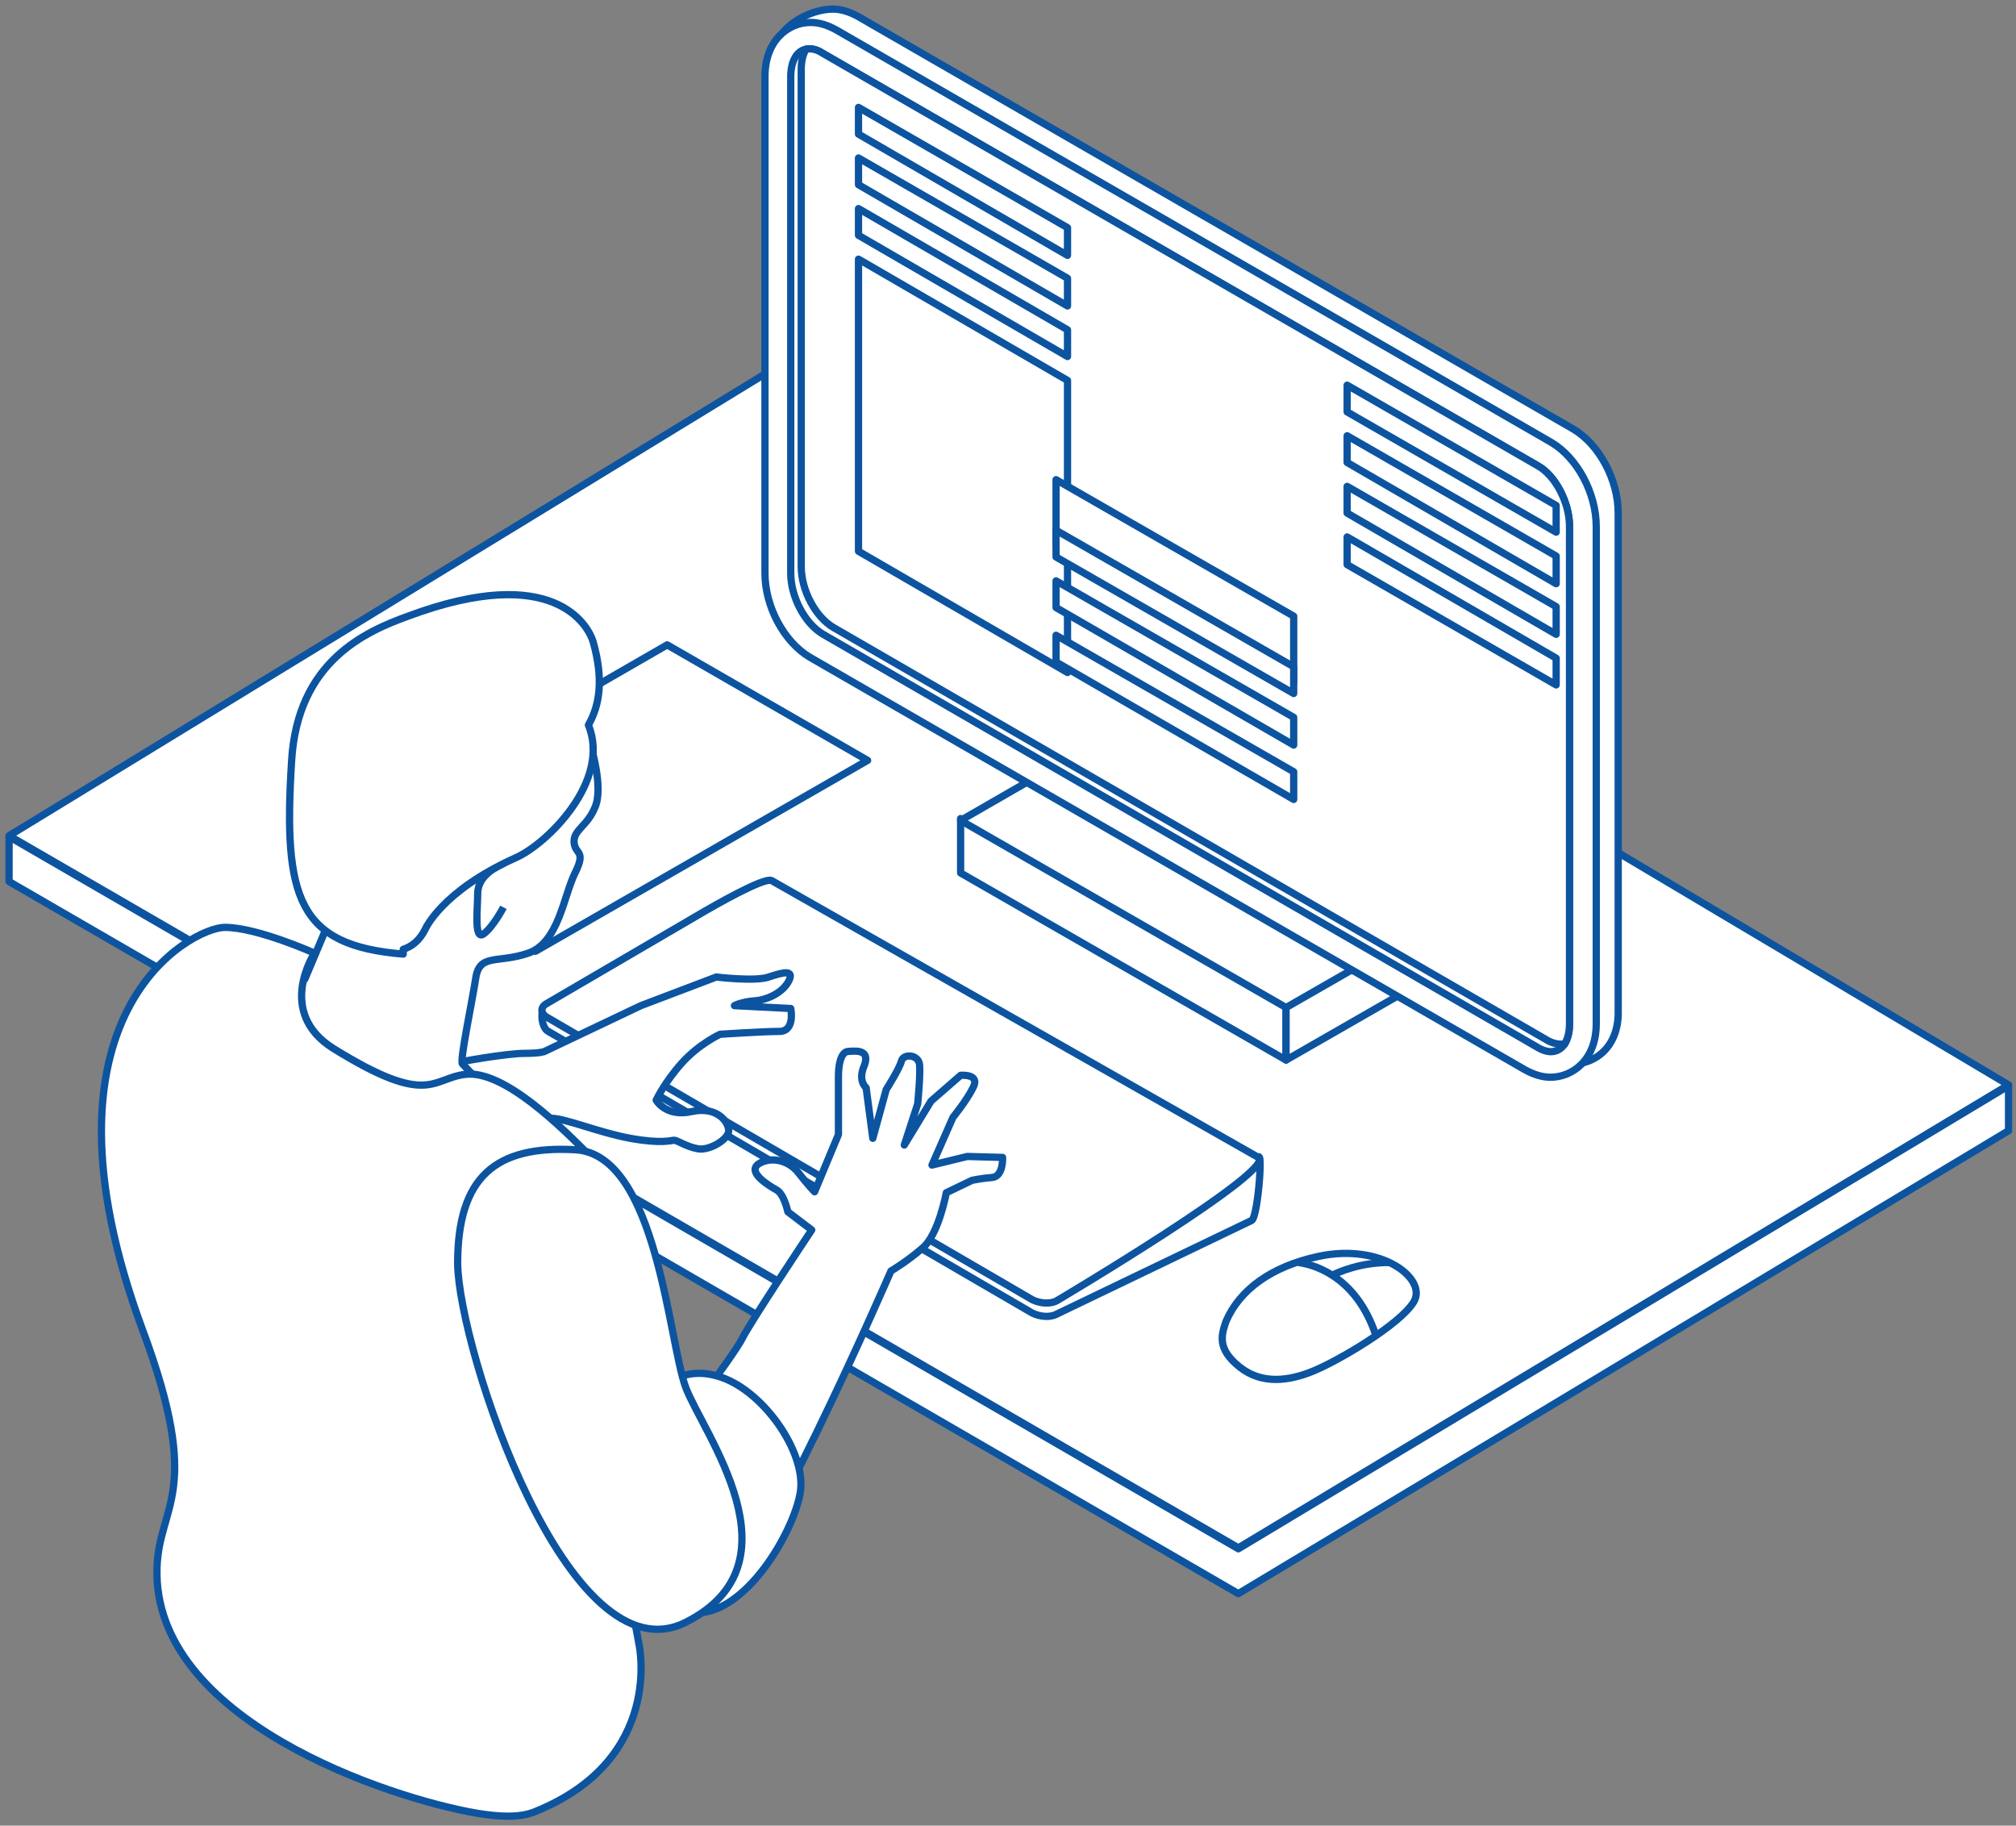 <svg width="222" height="201" viewBox="0 0 222 201" fill="none" xmlns="http://www.w3.org/2000/svg">
<rect x="0" y="0" width="222" height="201" fill="#808080" stroke="none"/>
<path d="M128.588 170.312L136.575 175.146" stroke="#0C54A0" stroke-width="0.8" stroke-miterlimit="10" stroke-linejoin="round"></path>
<path d="M136.365 175.461L1 97.059V92.119L221.179 119.55V124.489L136.365 175.461Z" fill="white" stroke="#0C54A0" stroke-width="0.8" stroke-miterlimit="10" stroke-linejoin="round"></path>
<path d="M136.365 170.522L1 92.119L86.864 39.781L221.179 119.55L136.365 170.522Z" fill="white" stroke="#0C54A0" stroke-width="0.8" stroke-miterlimit="10" stroke-linejoin="round"></path>
<path d="M136.365 170.417L1 92.014L86.864 39.571L221.179 119.445L136.365 170.417Z" fill="white" stroke="#0C54A0" stroke-width="0.8" stroke-miterlimit="10" stroke-linejoin="round"></path>
<path d="M60.38 113.559L113.664 144.563C114.505 144.983 115.661 145.088 116.397 144.668L137.837 134.368C138.572 133.948 139.203 125.015 138.362 127.957L80.348 103.89C79.508 103.47 78.352 103.365 77.616 103.785L60.17 110.616C59.434 110.932 59.539 113.139 60.38 113.559Z" fill="white" stroke="#0C54A0" stroke-width="0.8" stroke-miterlimit="10" stroke-linejoin="round"></path>
<path d="M60.38 112.088L113.664 143.091C114.505 143.512 115.661 143.617 116.397 143.197C116.397 143.197 140.674 128.798 138.572 127.432L84.973 96.954C84.132 96.533 78.352 99.897 77.616 100.317L60.17 110.511C59.434 110.932 59.539 111.667 60.38 112.088Z" fill="white" stroke="#0C54A0" stroke-width="0.8" stroke-miterlimit="10" stroke-linejoin="round"></path>
<path d="M58.965 104.736L95.539 83.717L73.469 71L37 92.019L58.965 104.736Z" fill="white" stroke="#0C54A0" stroke-width="0.8" stroke-miterlimit="10" stroke-linejoin="round"></path>
<path d="M145.189 138.327C140 139.439 136.5 142 135 145.5L135 145.5C134.5 147 134 148.5 136.5 150.5C139 152.5 142 152 144.5 151C147.324 149.87 154.189 145.827 155.689 143.327C157.189 140.827 152.189 136.827 145.189 138.327Z" stroke="#0C54A0" stroke-width="0.8"></path>
<path d="M143 139C145.333 139.333 149.5 141 151.5 147" stroke="#0C54A0" stroke-width="0.8"></path>
<path d="M146.5 140.5C147.5 140 149.8 139 153 139" stroke="#0C54A0" stroke-width="0.8"></path>
<path d="M41.147 116.817C41.147 116.817 46.928 117.868 48.819 117.343C50.711 116.817 55.966 115.976 57.752 115.976C59.539 115.976 59.96 115.766 59.96 115.766L70.574 110.721L78.877 107.569C78.877 107.569 83.186 108.094 84.657 107.569C86.234 107.043 87.495 106.728 86.865 107.989C86.234 109.25 84.552 110.091 83.081 110.196C81.61 110.301 80.874 110.721 80.874 110.721L87.075 111.037C87.075 111.037 87.6 113.559 85.814 113.559C84.027 113.559 79.297 113.874 79.297 113.874C79.297 113.874 76.985 114.925 75.094 117.027C73.202 119.129 72.256 121.126 72.256 121.126C72.256 121.126 73.307 123.018 76.145 122.387C78.982 121.757 80.243 123.543 80.243 124.489C80.243 125.435 78.141 126.696 76.88 126.486C75.619 126.276 74.568 125.54 74.253 125.54C73.938 125.54 72.886 125.961 69.418 125.33C65.95 124.699 62.272 123.123 60.695 123.123C59.224 123.123 56.071 123.543 56.071 123.543C56.071 123.543 35.892 126.171 31.899 125.961C27.905 125.75 22.335 125.645 23.701 118.078C25.172 110.511 41.147 116.817 41.147 116.817Z" fill="white" stroke="#0C54A0" stroke-width="0.8" stroke-miterlimit="10" stroke-linejoin="round"></path>
<path d="M33.58 107.779L37.469 98.53C37.469 98.53 31.583 89.912 33.58 82.871C35.682 75.829 40.201 72.256 51.026 72.151C61.851 72.046 64.269 79.297 64.689 80.769C65.109 82.24 66.476 86.654 65.53 88.861C64.689 90.963 63.112 91.384 63.218 92.75C63.323 94.116 64.584 93.591 63.323 96.113C62.062 98.635 61.536 103.785 58.173 104.941C54.81 106.097 52.813 104.941 52.392 107.674C51.972 110.406 50.606 116.817 50.921 117.132C79.613 146.56 18.131 120.601 33.58 107.779Z" fill="white" stroke="#0C54A0" stroke-width="0.8" stroke-miterlimit="10" stroke-linejoin="round"></path>
<path d="M33.16 160.222H29.376V161.273C29.376 161.589 29.481 161.904 29.902 162.114C30.637 162.534 31.899 162.534 32.634 162.114C33.055 161.904 33.265 161.589 33.16 161.273V160.222Z" fill="white" stroke="#0C54A0" stroke-width="0.8" stroke-miterlimit="10" stroke-linejoin="round"></path>
<path d="M32.634 160.958C31.899 161.378 30.637 161.378 29.902 160.958C29.166 160.538 29.166 159.802 29.902 159.381C30.637 158.961 31.899 158.961 32.634 159.381C33.37 159.907 33.37 160.538 32.634 160.958Z" fill="white" stroke="#0C54A0" stroke-width="0.8" stroke-miterlimit="10" stroke-linejoin="round"></path>
<path d="M46.192 182.188H42.408V183.239C42.408 183.554 42.514 183.869 42.934 184.079C43.67 184.5 44.931 184.5 45.666 184.079C46.087 183.869 46.297 183.554 46.192 183.239V182.188Z" fill="white" stroke="#0C54A0" stroke-width="0.8" stroke-miterlimit="10" stroke-linejoin="round"></path>
<path d="M45.666 182.923C44.931 183.344 43.669 183.344 42.934 182.923C42.198 182.503 42.198 181.767 42.934 181.347C43.669 180.926 44.931 180.926 45.666 181.347C46.402 181.872 46.402 182.503 45.666 182.923Z" fill="white" stroke="#0C54A0" stroke-width="0.8" stroke-miterlimit="10" stroke-linejoin="round"></path>
<path d="M70.364 181.032C70.364 181.032 68.052 167.684 65.214 161.904C62.377 156.229 72.361 134.789 65.425 127.747C61.851 124.069 55.44 117.763 51.236 118.288C47.558 118.709 47.243 121.967 36.733 115.451C30.322 111.457 34.631 104.941 34.631 104.941C34.631 104.941 28.325 102.104 24.752 102.104C21.179 102.104 2.787 111.562 15.714 146.455C22.44 164.531 17.5 165.582 17.29 172.624C16.765 189.334 42.724 197.952 52.498 199.634C55.02 200.054 57.332 200.159 59.014 199.424C73.202 193.643 70.364 181.032 70.364 181.032Z" fill="white" stroke="#0C54A0" stroke-width="0.8" stroke-miterlimit="10" stroke-linejoin="round"></path>
<path d="M73.202 159.276C73.202 159.276 80.769 149.292 81.715 147.4C82.66 145.509 89.387 135.419 89.387 135.419L86.759 133.422C86.759 133.422 86.339 131.426 85.498 131.005C84.763 130.585 82.24 129.113 83.501 128.168C84.763 127.327 86.759 127.642 87.915 129.113C88.966 130.48 89.702 131.215 89.702 131.215L92.329 124.91V118.709C92.329 118.709 92.224 115.871 93.38 115.766C94.537 115.661 95.798 115.661 95.167 117.343C94.431 119.024 95.377 119.76 95.377 119.76L96.113 125.33L97.584 119.97C97.584 119.97 99.056 117.658 99.266 116.817C99.476 115.976 101.158 116.081 101.263 117.237C101.368 118.394 101.053 121.546 101.053 121.546L99.581 126.066L102.524 121.231L105.782 118.394C105.782 118.394 107.989 118.183 107.148 119.76C106.413 121.231 104.941 123.018 104.941 123.018L102.629 128.273L106.518 127.327L110.406 127.432C110.406 127.432 110.511 129.534 109.25 129.639C107.989 129.744 107.043 129.954 107.043 129.954L104.205 131.32C104.205 131.32 103.365 135.945 101.578 137.416C99.897 138.887 98.11 139.938 98.11 139.938C98.11 139.938 83.186 174.41 78.141 177.248C72.992 179.98 70.469 164.741 73.202 159.276Z" fill="white" stroke="#0C54A0" stroke-width="0.8" stroke-miterlimit="10" stroke-linejoin="round"></path>
<path d="M71.1 154.547C71.1 154.547 73.938 150.028 78.982 151.499C83.922 152.866 88.861 159.907 88.126 164.321C87.39 168.735 82.03 177.879 76.46 177.563C70.89 177.143 65.109 161.168 71.1 154.547Z" fill="white" stroke="#0C54A0" stroke-width="0.8" stroke-miterlimit="10" stroke-linejoin="round"></path>
<path d="M50.396 139.098C50.501 148.557 62.587 185.13 75.514 178.614C88.441 172.098 77.406 157.805 75.514 152.76C73.622 147.716 72.361 127.222 63.428 126.591C54.495 126.066 50.396 129.639 50.396 139.098Z" fill="white" stroke="#0C54A0" stroke-width="0.8" stroke-miterlimit="10" stroke-linejoin="round"></path>
<path d="M55.44 95.062C53.654 95.903 52.603 96.954 52.603 98.425C52.603 100.002 52.182 103.575 53.233 102.839C54.284 102.104 55.44 99.897 55.44 99.897" fill="white"></path>
<path d="M55.44 95.062C53.654 95.903 52.603 96.954 52.603 98.425C52.603 100.002 52.182 103.575 53.233 102.839C54.284 102.104 55.44 99.897 55.44 99.897" stroke="#0C54A0" stroke-width="0.8" stroke-miterlimit="10" stroke-linejoin="round"></path>
<path d="M65.32 70.679C64.794 68.893 61.011 61.851 44.931 67.842C40.306 69.523 32.739 72.781 32.109 83.817C31.163 98.951 32.844 104.1 44.405 105.046C44.405 105.046 44.405 104.836 44.405 104.521C45.351 104.205 46.192 103.575 46.822 102.314C46.822 102.314 48.609 98.11 56.807 94.431C60.17 92.96 67.316 86.024 64.794 79.823C66.055 77.616 66.476 74.778 65.32 70.679Z" fill="white" stroke="#0C54A0" stroke-width="0.8" stroke-miterlimit="10" stroke-linejoin="round"></path>
<path d="M141.62 116.712L105.782 96.113V90.122L141.62 110.827V116.712Z" fill="white" stroke="#0C54A0" stroke-width="0.8" stroke-miterlimit="10" stroke-linejoin="round"></path>
<path d="M141.62 116.712L160.117 106.097V100.107L141.62 110.827V116.712Z" fill="white" stroke="#0C54A0" stroke-width="0.8" stroke-miterlimit="10" stroke-linejoin="round"></path>
<path d="M141.62 110.932L105.782 90.333L124.384 79.613L160.117 100.317L141.62 110.932Z" fill="white" stroke="#0C54A0" stroke-width="0.8" stroke-miterlimit="10" stroke-linejoin="round"></path>
<path d="M173.254 117.132C172.308 117.132 171.363 116.817 170.417 116.292L91.699 70.89C88.861 69.208 86.759 65.32 86.759 61.641L84.973 6.991C84.973 2.892 89.282 1 91.699 1C92.645 1 93.591 1.315 94.537 1.841L173.254 47.243C176.092 48.924 178.194 52.813 178.194 56.491V111.247C178.299 115.241 175.672 117.132 173.254 117.132Z" fill="white" stroke="#0C54A0" stroke-width="0.8" stroke-miterlimit="10" stroke-linejoin="round"></path>
<path d="M170.732 118.604C169.786 118.604 168.84 118.288 167.894 117.763L89.177 72.361C86.339 70.679 84.237 66.791 84.237 63.112V8.462C84.237 4.363 86.865 2.471 89.282 2.471C90.228 2.471 91.174 2.787 92.119 3.312L170.837 48.714C173.675 50.396 175.777 54.284 175.777 57.963V112.718C175.777 116.712 173.149 118.604 170.732 118.604Z" fill="white" stroke="#0C54A0" stroke-width="0.8" stroke-miterlimit="10" stroke-linejoin="round"></path>
<path d="M172.834 57.963V112.718C172.834 113.664 172.624 114.4 172.309 114.925C171.678 115.871 170.627 116.081 169.366 115.346L90.648 69.839C88.651 68.683 87.075 65.74 87.075 63.112V8.462C87.075 6.78 87.705 5.624 88.756 5.414C89.282 5.309 89.912 5.414 90.543 5.835L169.261 51.236C171.258 52.288 172.834 55.335 172.834 57.963Z" fill="white" stroke="#0C54A0" stroke-width="0.8" stroke-miterlimit="10" stroke-linejoin="round"></path>
<path d="M172.834 57.963V112.718C172.834 113.664 172.624 114.4 172.308 114.925C171.783 115.031 171.152 114.925 170.522 114.61L91.804 69.103C89.807 67.947 88.231 65.004 88.231 62.377V7.621C88.231 6.675 88.441 5.94 88.756 5.414C89.282 5.309 89.912 5.414 90.543 5.835L169.261 51.236C171.258 52.288 172.834 55.335 172.834 57.963Z" fill="white" stroke="#0C54A0" stroke-width="0.8" stroke-miterlimit="10" stroke-linejoin="round"></path>
<path d="M117.553 28.115L94.537 14.768V11.825L117.553 25.067V28.115Z" fill="white" stroke="#0C54A0" stroke-width="0.8" stroke-miterlimit="10" stroke-linejoin="round"></path>
<path d="M117.553 33.685L94.537 20.338V17.395L117.553 30.637V33.685Z" fill="white" stroke="#0C54A0" stroke-width="0.8" stroke-miterlimit="10" stroke-linejoin="round"></path>
<path d="M117.553 39.255L94.537 25.908V22.965L117.553 36.313V39.255Z" fill="white" stroke="#0C54A0" stroke-width="0.8" stroke-miterlimit="10" stroke-linejoin="round"></path>
<path d="M117.553 74.043L94.537 60.695V28.535L117.553 41.883V74.043Z" fill="white" stroke="#0C54A0" stroke-width="0.8" stroke-miterlimit="10" stroke-linejoin="round"></path>
<path d="M142.461 75.094L116.292 60.065V52.813L142.461 67.842V75.094Z" fill="white" stroke="#0C54A0" stroke-width="0.8" stroke-miterlimit="10" stroke-linejoin="round"></path>
<path d="M142.461 76.355L116.292 61.326V58.383L142.461 73.412V76.355Z" fill="white" stroke="#0C54A0" stroke-width="0.8" stroke-miterlimit="10" stroke-linejoin="round"></path>
<path d="M142.461 82.03L116.292 66.896V63.953L142.461 78.982V82.03Z" fill="white" stroke="#0C54A0" stroke-width="0.8" stroke-miterlimit="10" stroke-linejoin="round"></path>
<path d="M142.461 88.02L116.292 72.886V69.944L142.461 84.973V88.02Z" fill="white" stroke="#0C54A0" stroke-width="0.8" stroke-miterlimit="10" stroke-linejoin="round"></path>
<path d="M171.363 58.593L148.346 45.351V42.408L171.363 55.651V58.593Z" fill="white" stroke="#0C54A0" stroke-width="0.8" stroke-miterlimit="10" stroke-linejoin="round"></path>
<path d="M171.363 64.269L148.346 50.921V47.978L171.363 61.221V64.269Z" fill="white" stroke="#0C54A0" stroke-width="0.8" stroke-miterlimit="10" stroke-linejoin="round"></path>
<path d="M171.363 69.839L148.346 56.491V53.549L171.363 66.791V69.839Z" fill="white" stroke="#0C54A0" stroke-width="0.8" stroke-miterlimit="10" stroke-linejoin="round"></path>
<path d="M171.363 75.409L148.346 62.167V59.119L171.363 72.466V75.409Z" fill="white" stroke="#0C54A0" stroke-width="0.8" stroke-miterlimit="10" stroke-linejoin="round"></path>
</svg>